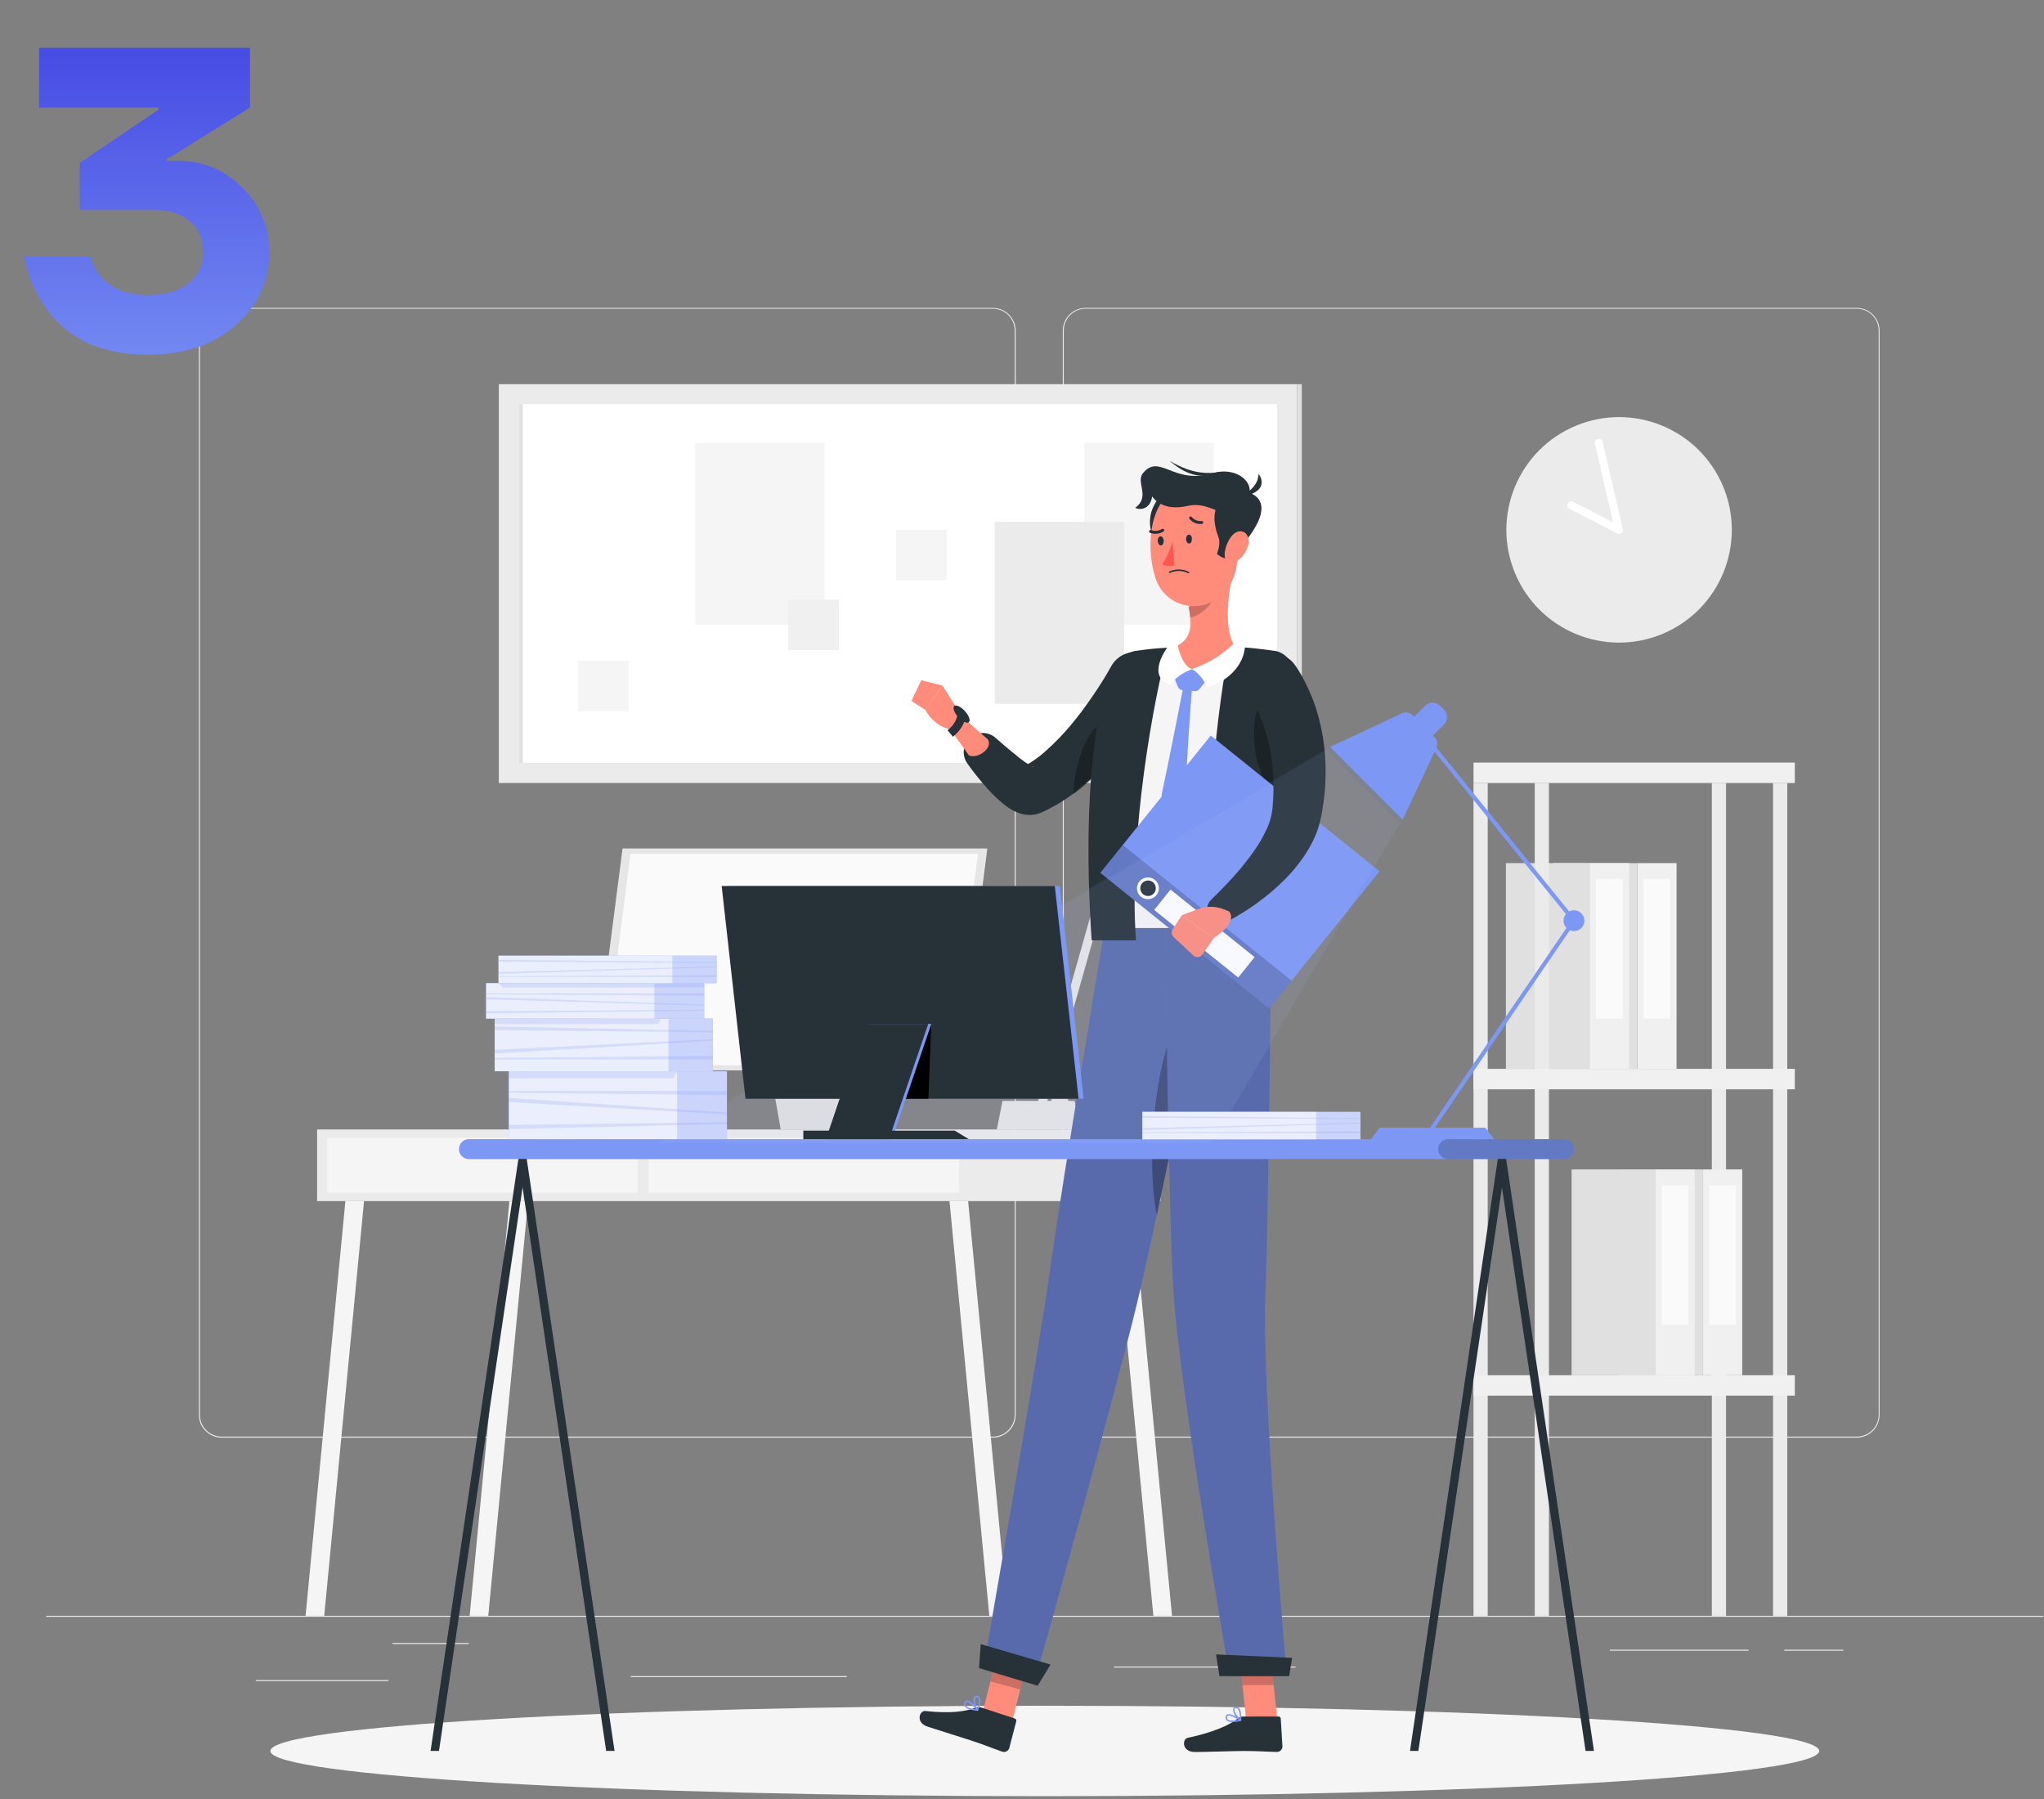 <svg width="267" height="235" viewBox="0 0 267 235" fill="none" xmlns="http://www.w3.org/2000/svg">
<rect x="0" y="0" width="267" height="235" fill="#808080" stroke="none"/>
<path d="M266.914 211.033H6.044V211.164H266.914V211.033Z" fill="#EBEBEB"/>
<path d="M129.696 187.763H28.953C28.164 187.761 27.408 187.447 26.85 186.888C26.293 186.33 25.98 185.573 25.98 184.784V43.168C25.986 42.383 26.302 41.633 26.859 41.08C27.416 40.527 28.169 40.216 28.953 40.215H129.696C130.486 40.215 131.244 40.529 131.803 41.087C132.361 41.646 132.675 42.404 132.675 43.194V184.784C132.675 185.574 132.361 186.331 131.803 186.89C131.244 187.449 130.486 187.763 129.696 187.763ZM28.953 40.319C28.199 40.321 27.476 40.621 26.942 41.155C26.409 41.69 26.11 42.413 26.11 43.168V184.784C26.11 185.538 26.409 186.262 26.942 186.796C27.476 187.33 28.199 187.631 28.953 187.632H129.696C130.451 187.631 131.175 187.33 131.709 186.796C132.243 186.262 132.543 185.539 132.545 184.784V43.168C132.543 42.413 132.243 41.689 131.709 41.155C131.175 40.621 130.451 40.321 129.696 40.319H28.953Z" fill="#EBEBEB"/>
<path d="M242.553 187.763H141.805C141.016 187.761 140.259 187.447 139.7 186.889C139.142 186.33 138.828 185.573 138.826 184.784V43.168C138.834 42.383 139.152 41.632 139.709 41.08C140.267 40.527 141.02 40.216 141.805 40.215H242.553C243.337 40.218 244.088 40.529 244.644 41.082C245.199 41.635 245.515 42.384 245.522 43.168V184.784C245.522 185.572 245.209 186.328 244.653 186.886C244.097 187.445 243.341 187.76 242.553 187.763ZM141.805 40.319C141.05 40.321 140.326 40.621 139.792 41.155C139.259 41.689 138.958 42.413 138.957 43.168V184.784C138.958 185.539 139.259 186.262 139.792 186.796C140.326 187.33 141.05 187.631 141.805 187.632H242.553C243.308 187.631 244.032 187.33 244.566 186.796C245.1 186.262 245.4 185.539 245.402 184.784V43.168C245.4 42.413 245.1 41.689 244.566 41.155C244.032 40.621 243.308 40.321 242.553 40.319H141.805Z" fill="#EBEBEB"/>
<path d="M50.742 219.428H33.415V219.558H50.742V219.428Z" fill="#EBEBEB"/>
<path d="M110.616 218.91H82.39V219.041H110.616V218.91Z" fill="#EBEBEB"/>
<path d="M61.233 214.586H51.263V214.716H61.233V214.586Z" fill="#EBEBEB"/>
<path d="M240.775 215.463H233.063V215.593H240.775V215.463Z" fill="#EBEBEB"/>
<path d="M228.415 215.463H210.29V215.593H228.415V215.463Z" fill="#EBEBEB"/>
<path d="M169.234 217.664H145.521V217.794H169.234V217.664Z" fill="#EBEBEB"/>
<path d="M137.814 144.303H139.045C139.322 144.303 139.546 144.078 139.546 143.802V143.776C139.546 143.499 139.322 143.275 139.045 143.275H137.814C137.537 143.275 137.313 143.499 137.313 143.776V143.802C137.313 144.078 137.537 144.303 137.814 144.303Z" fill="#E0E0E0"/>
<path d="M155.783 118.998L145.349 126.302C144.38 124.918 144.001 123.207 144.294 121.543C144.588 119.88 145.53 118.401 146.914 117.433C148.297 116.464 150.009 116.085 151.673 116.378C153.336 116.672 154.815 117.614 155.783 118.998Z" fill="#E6E6E6"/>
<path d="M143.288 117.882L146.141 121.936L151.395 118.237L148.541 114.183C148.051 113.487 147.303 113.013 146.464 112.868C145.625 112.722 144.762 112.915 144.065 113.406C143.368 113.896 142.895 114.644 142.75 115.483C142.604 116.322 142.797 117.185 143.288 117.882Z" fill="#E6E6E6"/>
<path d="M135.418 144.45L136.532 144.766L145.345 113.641L144.231 113.326L135.418 144.45Z" fill="#E6E6E6"/>
<path d="M143.261 111.866C142.917 112.059 142.638 112.351 142.459 112.703C142.28 113.055 142.209 113.452 142.256 113.844C142.303 114.237 142.465 114.606 142.722 114.906C142.979 115.207 143.319 115.424 143.699 115.531C144.079 115.638 144.482 115.63 144.858 115.508C145.234 115.386 145.565 115.155 145.809 114.845C146.054 114.535 146.201 114.159 146.232 113.765C146.264 113.372 146.177 112.977 145.985 112.633C145.857 112.403 145.684 112.201 145.478 112.039C145.272 111.876 145.035 111.755 144.782 111.684C144.529 111.613 144.265 111.592 144.004 111.623C143.743 111.655 143.49 111.737 143.261 111.866Z" fill="#E6E6E6"/>
<path d="M130.954 143.779H140.376L141.112 147.52H130.213L130.954 143.779Z" fill="#E6E6E6"/>
<path d="M41.422 156.871H151.593V147.516H41.422V156.871Z" fill="#EBEBEB"/>
<path d="M42.749 155.791H83.277V148.601H42.749V155.791Z" fill="#F5F5F5"/>
<path d="M84.716 155.791H125.245V148.601H84.716V155.791Z" fill="#F5F5F5"/>
<path d="M129.231 211.033H131.662L126.461 156.871H124.029L129.231 211.033Z" fill="#F5F5F5"/>
<path d="M150.66 211.033H153.096L147.895 156.871H145.458L150.66 211.033Z" fill="#F5F5F5"/>
<path d="M63.78 211.033H61.349L66.545 156.871H68.982L63.78 211.033Z" fill="#F5F5F5"/>
<path d="M42.352 211.033H39.915L45.117 156.871H47.553L42.352 211.033Z" fill="#F5F5F5"/>
<path d="M98.435 127.518H106.955L110.502 147.521H101.982L98.435 127.518Z" fill="#E0E0E0"/>
<path d="M81.32 110.816H128.975L125.24 139.799H77.584L81.32 110.816Z" fill="#E6E6E6"/>
<path d="M82.364 111.5H127.755L124.197 139.116H78.806L82.364 111.5Z" fill="#FAFAFA"/>
<path d="M213.873 139.605H219.002V112.725H213.873V139.605Z" fill="#F0F0F0"/>
<path d="M214.693 133.016H218.173V114.791H214.693V133.016Z" fill="#FAFAFA"/>
<path d="M213.869 112.727H202.912V139.607H213.869V112.727Z" fill="#E0E0E0"/>
<path d="M207.669 139.605H212.798V112.725H207.669V139.605Z" fill="#F0F0F0"/>
<path d="M208.49 133.016H211.97V114.791H208.49V133.016Z" fill="#FAFAFA"/>
<path d="M207.666 112.727H196.709V139.607H207.666V112.727Z" fill="#E0E0E0"/>
<path d="M200.476 211.031H202.333V102.264H200.476V211.031Z" fill="#EBEBEB"/>
<path d="M231.606 211.031H233.464V102.264H231.606V211.031Z" fill="#EBEBEB"/>
<path d="M192.477 211.033H194.334V102.266H192.477V211.033Z" fill="#EBEBEB"/>
<path d="M223.609 211.031H225.467V102.264H223.609V211.031Z" fill="#EBEBEB"/>
<path d="M222.45 179.613H227.579V152.733H222.45V179.613Z" fill="#F0F0F0"/>
<path d="M223.276 173.029H226.756V154.805H223.276V173.029Z" fill="#FAFAFA"/>
<path d="M222.451 152.734H211.494V179.614H222.451V152.734Z" fill="#E0E0E0"/>
<path d="M216.247 179.613H221.376V152.733H216.247V179.613Z" fill="#F0F0F0"/>
<path d="M217.071 173.029H220.551V154.805H217.071V173.029Z" fill="#FAFAFA"/>
<path d="M216.248 152.734H205.291V179.614H216.248V152.734Z" fill="#E0E0E0"/>
<path d="M192.482 102.266H234.451V99.6H192.482V102.266Z" fill="#F0F0F0"/>
<path d="M192.482 142.268H234.451V139.601H192.482V142.268Z" fill="#F0F0F0"/>
<path d="M192.482 182.279H234.451V179.613H192.482V182.279Z" fill="#F0F0F0"/>
<path d="M169.416 50.176H65.162V102.261H169.416V50.176Z" fill="#EBEBEB"/>
<path d="M169.422 102.26H170.048V50.175H169.422V102.26Z" fill="#E0E0E0"/>
<path d="M166.808 99.651V52.783L67.771 52.783V99.651H166.808Z" fill="white"/>
<path d="M68.292 99.651V52.783H67.775V99.651H68.292Z" fill="#E0E0E0"/>
<path d="M158.563 57.84H141.648V81.61H158.563V57.84Z" fill="#F5F5F5"/>
<path d="M107.725 57.84H90.811V81.61H107.725V57.84Z" fill="#F5F5F5"/>
<path d="M146.861 68.158H129.946V91.929H146.861V68.158Z" fill="#EBEBEB"/>
<path d="M123.665 69.203H117.06V75.808H123.665V69.203Z" fill="#F5F5F5"/>
<path d="M82.108 86.301H75.503V92.906H82.108V86.301Z" fill="#F5F5F5"/>
<path d="M109.572 78.301H102.967V84.906H109.572V78.301Z" fill="#F0F0F0"/>
<path d="M217.13 82.805C224.643 79.694 228.21 71.081 225.099 63.568C221.987 56.056 213.374 52.488 205.862 55.6C198.349 58.712 194.781 67.325 197.893 74.837C201.005 82.35 209.618 85.917 217.13 82.805Z" fill="#EBEBEB"/>
<path d="M211.494 69.719C211.41 69.721 211.328 69.701 211.254 69.661L205.024 66.463C204.963 66.432 204.908 66.389 204.863 66.337C204.818 66.285 204.784 66.224 204.763 66.159C204.742 66.093 204.733 66.024 204.739 65.956C204.744 65.887 204.763 65.82 204.795 65.759C204.826 65.698 204.869 65.643 204.922 65.599C204.974 65.555 205.035 65.521 205.1 65.5C205.166 65.479 205.235 65.472 205.303 65.478C205.372 65.483 205.438 65.503 205.499 65.534L210.717 68.221L208.348 57.985C208.325 57.916 208.317 57.843 208.324 57.771C208.331 57.699 208.353 57.629 208.388 57.565C208.424 57.502 208.472 57.447 208.53 57.403C208.588 57.36 208.655 57.329 208.725 57.312C208.796 57.296 208.869 57.294 208.941 57.308C209.012 57.322 209.08 57.35 209.139 57.391C209.199 57.432 209.25 57.485 209.288 57.547C209.326 57.609 209.35 57.678 209.36 57.75L211.969 69.082C211.986 69.16 211.986 69.24 211.968 69.317C211.949 69.394 211.914 69.466 211.863 69.528C211.813 69.589 211.749 69.638 211.677 69.671C211.605 69.704 211.526 69.721 211.447 69.719H211.494Z" fill="white"/>
<path d="M136.479 234.593C192.348 234.593 237.639 231.949 237.639 228.687C237.639 225.425 192.348 222.781 136.479 222.781C80.61 222.781 35.319 225.425 35.319 228.687C35.319 231.949 80.61 234.593 136.479 234.593Z" fill="#F5F5F5"/>
<path d="M132.14 225.136L128.248 224.088L130.57 214.832L134.462 215.881L132.14 225.136Z" fill="#FF8B7B"/>
<path d="M128.201 223.017L132.552 224.447C132.626 224.469 132.688 224.519 132.725 224.586C132.762 224.653 132.771 224.733 132.75 224.807L131.832 228.318C131.773 228.499 131.646 228.649 131.477 228.736C131.307 228.823 131.111 228.84 130.93 228.782C129.422 228.261 128.728 227.932 126.813 227.306C125.639 226.92 122.796 226.043 121.168 225.511C119.54 224.979 120.124 223.388 120.855 223.466C124.157 223.826 126.072 223.539 127.455 223.038C127.695 222.951 127.956 222.943 128.201 223.017Z" fill="#263238"/>
<path opacity="0.2" d="M134.462 215.885L130.57 214.836L129.37 219.605L133.268 220.653L134.462 215.885Z" fill="black"/>
<path d="M144.303 121.189C144.303 121.189 138.772 154.367 137.139 165.955C135.355 178.612 128.65 216.73 128.65 216.73L135.271 219.235C135.271 219.235 145.8 181.748 148.711 169.429C151.873 156.057 158.833 121.189 158.833 121.189H144.303Z" fill="#7D97F4"/>
<path opacity="0.3" d="M144.303 121.189C144.303 121.189 138.772 154.367 137.139 165.955C135.355 178.612 128.65 216.73 128.65 216.73L135.271 219.235C135.271 219.235 145.8 181.748 148.711 169.429C151.873 156.057 158.833 121.189 158.833 121.189H144.303Z" fill="black"/>
<path opacity="0.3" d="M153.115 134.796C150.298 141.829 149.985 153.782 151.122 158.676C152.849 150.636 154.831 141.015 156.339 133.533C155.807 131.613 154.821 130.518 153.115 134.796Z" fill="black"/>
<path d="M135.548 220.164L127.889 217.868L128.108 214.732L137.223 217.399L135.548 220.164Z" fill="#263238"/>
<path d="M126.61 223.242C126.96 223.349 127.32 223.418 127.685 223.445C127.704 223.446 127.723 223.441 127.739 223.432C127.756 223.423 127.769 223.409 127.779 223.393C127.788 223.378 127.792 223.361 127.792 223.343C127.792 223.326 127.788 223.309 127.779 223.294C127.685 223.163 126.835 222.057 126.302 222.089C126.241 222.09 126.181 222.108 126.129 222.14C126.077 222.172 126.034 222.217 126.005 222.271C125.952 222.346 125.92 222.434 125.911 222.526C125.903 222.617 125.919 222.71 125.958 222.793C126.112 223.018 126.345 223.178 126.61 223.242ZM127.482 223.242C126.741 223.153 126.24 222.965 126.12 222.72C126.094 222.664 126.084 222.603 126.092 222.542C126.099 222.481 126.123 222.423 126.162 222.376C126.174 222.349 126.194 222.326 126.219 222.309C126.244 222.293 126.273 222.283 126.302 222.282C126.589 222.261 127.127 222.824 127.482 223.231V223.242Z" fill="#7D97F4"/>
<path d="M127.664 223.439H127.711C127.726 223.436 127.74 223.429 127.752 223.419C127.763 223.409 127.773 223.396 127.778 223.382C127.778 223.335 128.253 222.25 127.987 221.743C127.953 221.678 127.904 221.621 127.844 221.578C127.784 221.534 127.715 221.505 127.643 221.493C127.564 221.47 127.481 221.474 127.405 221.505C127.33 221.535 127.266 221.59 127.225 221.66C127.001 222.051 127.309 223.048 127.622 223.408L127.664 223.439ZM127.664 221.696C127.701 221.706 127.735 221.724 127.765 221.748C127.794 221.773 127.819 221.803 127.836 221.837C127.925 222.281 127.872 222.741 127.684 223.152C127.416 222.741 127.317 222.242 127.408 221.759C127.408 221.707 127.486 221.655 127.622 221.686L127.664 221.696Z" fill="#7D97F4"/>
<path d="M151.367 90.483C151.101 90.948 150.887 91.292 150.642 91.689L149.916 92.815C149.426 93.563 148.92 94.295 148.398 95.012C147.343 96.462 146.213 97.855 145.012 99.186C143.782 100.565 142.443 101.843 141.01 103.01C139.483 104.277 137.791 105.33 135.981 106.141L135.908 106.172L135.668 106.261C135.207 106.404 134.724 106.461 134.243 106.428C133.934 106.406 133.628 106.352 133.33 106.266C132.955 106.153 132.592 105.999 132.25 105.807C131.798 105.547 131.368 105.248 130.967 104.915C130.334 104.385 129.736 103.816 129.177 103.208C128.656 102.635 128.16 102.061 127.69 101.476C127.221 100.892 126.782 100.318 126.334 99.671C125.986 99.171 125.832 98.561 125.902 97.955C125.972 97.35 126.26 96.791 126.712 96.382C127.165 95.974 127.75 95.745 128.36 95.737C128.969 95.73 129.56 95.945 130.022 96.342L130.096 96.41C130.576 96.822 131.097 97.292 131.603 97.715C132.109 98.137 132.647 98.57 133.127 98.962C133.588 99.329 134.07 99.669 134.572 99.979C134.735 100.08 134.911 100.161 135.094 100.219C135.125 100.219 135.13 100.219 134.989 100.151C134.863 100.109 134.731 100.083 134.598 100.073C134.293 100.055 133.987 100.092 133.696 100.182L133.382 100.308C134.605 99.674 135.739 98.881 136.753 97.949C137.872 96.939 138.918 95.851 139.883 94.694C140.875 93.52 141.803 92.257 142.69 90.963C143.139 90.316 143.57 89.661 143.984 88.996L144.595 87.995C144.782 87.671 145.002 87.301 145.142 87.035C145.365 86.621 145.667 86.256 146.031 85.96C146.395 85.663 146.813 85.441 147.263 85.307C147.713 85.172 148.184 85.127 148.651 85.175C149.118 85.222 149.571 85.361 149.984 85.584C150.397 85.807 150.763 86.109 151.059 86.472C151.356 86.836 151.578 87.255 151.712 87.705C151.847 88.154 151.892 88.626 151.844 89.093C151.796 89.56 151.657 90.013 151.435 90.426C151.41 90.443 151.387 90.462 151.367 90.483Z" fill="#263238"/>
<path opacity="0.3" d="M141.73 97.084C143.869 92.68 147.532 92.941 148.998 94.298C148.862 94.501 148.727 94.705 148.586 94.903C147.587 96.318 146.511 97.677 145.361 98.973C144.188 100.306 142.917 101.549 141.558 102.693C141.125 103.047 140.687 103.392 140.228 103.736C140.292 101.442 140.803 99.183 141.73 97.084Z" fill="black"/>
<path d="M124.774 92.175L123.136 89.566L120.851 92.697C120.851 92.697 122.024 95.04 124.477 95.305L124.915 94.059C125.034 93.754 125.083 93.427 125.058 93.101C125.034 92.775 124.937 92.459 124.774 92.175Z" fill="#FF8B7B"/>
<path d="M123.955 94.998L126.564 98.65C127.654 99.172 129.752 97.753 129.042 96.564C127.406 95.212 125.859 93.757 124.409 92.207L123.955 94.998Z" fill="#FF8B7B"/>
<path d="M126.641 94.194C126.537 94.549 125.989 94.418 125.415 93.907C124.841 93.396 124.466 92.691 124.57 92.342C124.674 91.992 125.222 92.112 125.796 92.629C126.37 93.145 126.746 93.839 126.641 94.194Z" fill="#263238"/>
<path d="M124.477 96.223L123.783 95.372C125.072 94.329 125.056 93.332 125.056 93.285L126.152 93.223C126.157 93.296 126.23 94.803 124.477 96.223Z" fill="#263238"/>
<path d="M120.339 88.836L119.056 91.549L120.856 92.707L123.136 89.556L120.339 88.836Z" fill="#FF8B7B"/>
<path d="M166.847 224.655H162.773L161.797 215.217H165.877L166.847 224.655Z" fill="#FF8B7B"/>
<path d="M162.417 224.186H166.998C167.074 224.183 167.149 224.21 167.206 224.262C167.262 224.314 167.296 224.386 167.3 224.462L167.52 228.088C167.52 228.183 167.502 228.277 167.467 228.364C167.431 228.452 167.379 228.532 167.312 228.599C167.246 228.666 167.167 228.72 167.08 228.757C166.993 228.794 166.899 228.813 166.805 228.814C165.213 228.782 164.452 228.688 162.438 228.688C161.196 228.688 157.784 228.819 156.073 228.819C154.361 228.819 154.413 227.128 155.139 226.972C158.389 226.288 160.565 225.339 161.713 224.436C161.913 224.278 162.161 224.189 162.417 224.186Z" fill="#263238"/>
<path opacity="0.2" d="M165.877 215.223H161.797L162.303 220.085H166.378L165.877 215.223Z" fill="black"/>
<path d="M152.237 121.189C152.237 121.189 152.587 156.6 153.249 168.271C153.975 181.049 160.627 218.911 160.627 218.911H168.093C168.093 218.911 164.843 182.082 165.291 169.429C165.776 155.697 166.074 121.189 166.074 121.189H152.237Z" fill="#7D97F4"/>
<path opacity="0.3" d="M152.237 121.189C152.237 121.189 152.587 156.6 153.249 168.271C153.975 181.049 160.627 218.911 160.627 218.911H168.093C168.093 218.911 164.843 182.082 165.291 169.429C165.776 155.697 166.074 121.189 166.074 121.189H152.237Z" fill="black"/>
<path d="M168.397 218.911H159.292L158.844 216.078L168.783 216.522L168.397 218.911Z" fill="#263238"/>
<path d="M160.998 224.911C161.364 224.901 161.728 224.852 162.083 224.765C162.101 224.761 162.118 224.752 162.131 224.739C162.144 224.726 162.153 224.71 162.156 224.692C162.158 224.674 162.156 224.655 162.15 224.638C162.143 224.621 162.133 224.605 162.12 224.593C161.99 224.504 160.831 223.716 160.336 223.909C160.279 223.932 160.229 223.969 160.19 224.016C160.152 224.064 160.127 224.12 160.116 224.181C160.087 224.27 160.082 224.365 160.102 224.457C160.122 224.549 160.167 224.634 160.231 224.702C160.453 224.862 160.726 224.936 160.998 224.911ZM161.823 224.629C161.097 224.77 160.56 224.749 160.367 224.561C160.327 224.516 160.299 224.461 160.287 224.401C160.275 224.341 160.279 224.28 160.299 224.222C160.304 224.193 160.316 224.165 160.334 224.141C160.352 224.117 160.376 224.099 160.403 224.087C160.649 223.967 161.327 224.311 161.796 224.614L161.823 224.629Z" fill="#7D97F4"/>
<path d="M162.041 224.749C162.057 224.753 162.073 224.753 162.088 224.749C162.102 224.742 162.114 224.731 162.122 224.719C162.13 224.706 162.135 224.691 162.135 224.675C162.135 224.623 162.234 223.455 161.822 223.058C161.77 223.006 161.707 222.966 161.637 222.943C161.568 222.919 161.493 222.912 161.42 222.922C161.339 222.925 161.261 222.955 161.199 223.007C161.137 223.059 161.093 223.13 161.076 223.209C160.982 223.658 161.598 224.509 161.994 224.749C162.01 224.753 162.026 224.753 162.041 224.749ZM161.483 223.1C161.522 223.099 161.56 223.106 161.596 223.12C161.632 223.135 161.664 223.156 161.692 223.183C161.916 223.575 162.009 224.029 161.958 224.477C161.603 224.18 161.196 223.533 161.259 223.241C161.259 223.183 161.3 223.121 161.441 223.1H161.483Z" fill="#7D97F4"/>
<path d="M145.993 88.074C146.203 87.391 146.593 86.778 147.122 86.299C147.65 85.819 148.299 85.492 148.999 85.35C150.004 85.112 151.023 84.938 152.051 84.828C155.137 84.653 158.231 84.653 161.317 84.828C162.934 84.907 164.583 85.105 165.898 85.298H165.945C166.287 85.35 166.616 85.471 166.912 85.652C167.207 85.833 167.464 86.071 167.666 86.352C167.869 86.633 168.013 86.952 168.091 87.29C168.169 87.627 168.179 87.977 168.12 88.319C167.096 93.778 166.427 99.297 166.117 104.842C165.799 112.908 166.232 119.242 166.075 121.188H144.303C142.952 101.503 144.663 92.555 145.993 88.074Z" fill="#F5F5F5"/>
<path d="M153.334 88.383L153.856 89.698C153.905 89.818 153.986 89.923 154.092 89.999C154.197 90.076 154.321 90.121 154.451 90.131L156.047 90.261C156.161 90.272 156.276 90.254 156.382 90.21C156.487 90.165 156.58 90.095 156.652 90.006L157.748 88.66L155.703 87.371L153.334 88.383Z" fill="#7D97F4"/>
<path d="M154.576 89.691C154.576 89.691 152.578 99.964 151.748 103.752C151.665 106.528 152.906 110.253 152.906 110.253C152.906 110.253 154.915 105.526 154.915 103.512C154.915 99.86 155.719 89.691 155.719 89.691H154.576Z" fill="#7D97F4"/>
<path d="M160.696 84.438C158.985 91.397 157.409 109.038 157.425 122.827H166.644C166.806 120.771 166.347 114.093 166.681 105.61C166.936 99.13 168.094 92.144 168.799 88.189C168.863 87.828 168.854 87.458 168.772 87.1C168.69 86.743 168.537 86.406 168.323 86.108C168.108 85.811 167.836 85.56 167.523 85.37C167.209 85.179 166.861 85.054 166.498 85.001H166.451C165.063 84.797 163.321 84.589 161.62 84.505L160.696 84.438Z" fill="#263238"/>
<path opacity="0.3" d="M163.8 95.227C163.951 90.604 167.363 88.835 168.323 90.077C168.367 90.127 168.405 90.181 168.438 90.239C167.838 93.802 167.108 98.707 166.789 103.538C165.172 102.604 163.654 99.62 163.8 95.227Z" fill="black"/>
<path d="M144.871 88.169C145.106 87.406 145.533 86.717 146.113 86.168C146.693 85.62 147.405 85.23 148.179 85.038C149.631 84.811 151.094 84.661 152.562 84.59C150.814 90.632 147.391 109.059 148.388 122.812H142.597C141.225 102.193 143.578 91.946 144.871 88.169Z" fill="#263238"/>
<path d="M158.155 96.068L143.737 114L165.784 131.726L180.201 113.794L158.155 96.068Z" fill="#7D97F4"/>
<path opacity="0.2" d="M146.67 110.363L143.741 114.006L165.788 131.732L168.717 128.088L146.67 110.363Z" fill="black"/>
<path d="M152.904 116.182L150.763 118.846L161.741 127.673L163.883 125.009L152.904 116.182Z" fill="white"/>
<path d="M150.725 115.059C150.913 115.209 151.053 115.412 151.125 115.641C151.198 115.87 151.201 116.116 151.134 116.347C151.067 116.578 150.933 116.784 150.749 116.939C150.565 117.094 150.339 117.191 150.1 117.217C149.861 117.243 149.619 117.198 149.405 117.087C149.192 116.976 149.016 116.804 148.901 116.593C148.785 116.382 148.735 116.142 148.756 115.902C148.777 115.662 148.869 115.434 149.019 115.247C149.119 115.122 149.242 115.018 149.382 114.941C149.521 114.864 149.675 114.816 149.833 114.798C149.992 114.781 150.152 114.795 150.305 114.84C150.459 114.884 150.601 114.959 150.725 115.059Z" fill="#263238"/>
<path d="M149.964 117.432C149.596 117.441 149.239 117.306 148.969 117.057C148.699 116.807 148.536 116.462 148.517 116.094C148.497 115.727 148.621 115.366 148.863 115.089C149.105 114.812 149.446 114.64 149.812 114.609C149.998 114.587 150.186 114.603 150.365 114.655C150.544 114.707 150.711 114.794 150.856 114.912C151.083 115.097 151.247 115.347 151.327 115.629C151.406 115.911 151.396 116.21 151.298 116.486C151.2 116.762 151.02 117.001 150.781 117.171C150.542 117.34 150.256 117.431 149.964 117.432ZM149.964 115.006H149.854C149.722 115.019 149.594 115.058 149.477 115.122C149.361 115.186 149.258 115.272 149.176 115.376C149.05 115.532 148.974 115.722 148.956 115.922C148.938 116.122 148.98 116.322 149.076 116.498C149.173 116.673 149.319 116.817 149.497 116.909C149.675 117.002 149.876 117.039 150.075 117.017C150.274 116.995 150.462 116.915 150.616 116.786C150.769 116.657 150.881 116.485 150.936 116.293C150.992 116.1 150.989 115.895 150.929 115.704C150.868 115.513 150.752 115.345 150.595 115.22C150.418 115.076 150.197 114.996 149.969 114.995L149.964 115.006Z" fill="white"/>
<path d="M152.494 84.792C155.187 84.156 155.661 82.486 155.479 80.66C155.435 80.2 155.363 79.744 155.265 79.293L158.64 76.491L161.119 74.436C160.43 77.42 159.658 82.856 161.672 84.87C161.672 84.87 160.002 87.62 155.411 87.37C151.498 87.14 152.494 84.792 152.494 84.792Z" fill="#FF8B7B"/>
<path d="M157.701 89.806C157.297 88.815 156.607 87.967 155.719 87.369C157.781 86.688 159.657 85.535 161.197 84.004L162.611 84.526C162.611 84.526 162.59 88.147 157.701 89.806Z" fill="white"/>
<path d="M152.958 89.477C152.958 89.477 153.35 88.308 155.718 87.39C154.362 87.004 153.83 84.26 153.83 84.26L152.51 84.536C152.51 84.536 149.551 88.376 152.958 89.477Z" fill="white"/>
<path opacity="0.2" d="M155.259 79.294C155.357 79.745 155.429 80.201 155.473 80.661C156.73 80.405 158.415 79.064 158.603 77.776C158.666 77.351 158.682 76.92 158.65 76.492L155.259 79.294Z" fill="black"/>
<path d="M152.744 64.805L151.283 65.191C150.744 65.846 150.392 66.635 150.266 67.474C150.139 68.312 150.242 69.17 150.563 69.955C151.017 71.348 151.747 71.332 151.387 73.471C153.302 74.671 153.86 72.71 153.86 72.71C153.86 72.71 158.233 64.299 152.744 64.805Z" fill="#263238"/>
<path d="M161.65 68.467C161.718 72.521 161.958 74.885 160.085 77.18C159.487 77.933 158.695 78.507 157.794 78.841C156.893 79.176 155.917 79.257 154.973 79.077C154.029 78.897 153.152 78.463 152.438 77.82C151.723 77.178 151.197 76.352 150.918 75.432C149.775 71.911 149.875 65.869 153.662 63.824C154.475 63.359 155.395 63.116 156.331 63.119C157.267 63.122 158.186 63.372 158.995 63.842C159.804 64.313 160.476 64.987 160.942 65.799C161.408 66.611 161.652 67.531 161.65 68.467Z" fill="#FF8B7B"/>
<path d="M160.924 66.677C165.62 64.59 162.39 60.614 158.43 61.798C153.26 63.364 151.486 59.148 149.3 61.798C148.324 62.983 150.317 64.861 148.293 66.317C149.034 66.713 150.296 66.4 150.5 64.84C151.778 66.593 154.074 66.327 155.107 66.082C157.778 65.445 159.093 67.475 160.924 66.677Z" fill="#263238"/>
<path d="M161.593 64.898C161.593 64.898 164.29 64.22 164.41 61.898C165.172 62.916 165.13 64.612 161.593 64.898Z" fill="#263238"/>
<path d="M159.313 61.648C158.134 61.836 155.901 62.081 152.76 60.172C154.101 61.315 156.412 62.984 159.313 61.648Z" fill="#263238"/>
<path d="M161.781 64.006L160.273 64.136C159.628 64.694 159.147 65.416 158.88 66.225C158.613 67.034 158.569 67.901 158.755 68.733C158.968 70.183 159.688 70.298 158.968 72.338C160.654 73.841 161.535 72.004 161.535 72.004C161.535 72.004 168.668 64.898 161.781 64.006Z" fill="#263238"/>
<path d="M162.975 71.441C162.683 72.27 162.114 72.972 161.363 73.429C160.403 73.95 159.824 73.116 160.006 72.004C160.173 71.008 160.872 69.516 161.879 69.396C162.886 69.276 163.345 70.397 162.975 71.441Z" fill="#FF8B7B"/>
<path d="M155.702 70.351C155.702 70.68 155.577 70.967 155.363 70.988C155.149 71.009 154.956 70.763 154.93 70.466C154.904 70.169 155.055 69.85 155.269 69.824C155.483 69.798 155.676 70.023 155.702 70.351Z" fill="#263238"/>
<path d="M152.008 70.591C152.035 70.919 151.883 71.206 151.669 71.232C151.455 71.258 151.262 71.008 151.236 70.679C151.21 70.351 151.362 70.069 151.575 70.043C151.789 70.017 151.982 70.267 152.008 70.591Z" fill="#263238"/>
<path d="M153.172 70.721C152.86 71.77 152.407 72.772 151.826 73.7C152.063 73.833 152.325 73.912 152.596 73.933C152.866 73.954 153.137 73.915 153.391 73.82L153.172 70.721Z" fill="#FF5652"/>
<path d="M154.946 74.546C154.588 74.413 154.207 74.355 153.825 74.375C153.444 74.395 153.071 74.492 152.729 74.66C152.706 74.673 152.69 74.694 152.683 74.718C152.676 74.743 152.68 74.769 152.692 74.791C152.704 74.813 152.725 74.829 152.75 74.836C152.774 74.843 152.8 74.84 152.822 74.827C153.197 74.651 153.608 74.563 154.022 74.57C154.436 74.578 154.843 74.68 155.212 74.869C155.236 74.879 155.262 74.879 155.286 74.87C155.31 74.862 155.33 74.844 155.342 74.822C155.353 74.799 155.354 74.772 155.346 74.747C155.337 74.723 155.319 74.703 155.295 74.692C155.175 74.65 155.061 74.587 154.946 74.546Z" fill="#263238"/>
<path d="M155.468 67.46C155.436 67.465 155.406 67.482 155.385 67.507C155.349 67.543 155.329 67.592 155.329 67.643C155.329 67.694 155.349 67.742 155.385 67.778C155.581 68.011 155.831 68.192 156.112 68.305C156.394 68.419 156.7 68.462 157.002 68.43C157.053 68.422 157.098 68.393 157.129 68.351C157.159 68.309 157.172 68.257 157.164 68.206C157.16 68.181 157.15 68.157 157.137 68.136C157.123 68.114 157.105 68.096 157.084 68.081C157.063 68.067 157.04 68.056 157.015 68.051C156.99 68.046 156.965 68.045 156.94 68.05C156.703 68.072 156.464 68.036 156.244 67.945C156.023 67.855 155.829 67.711 155.677 67.528C155.654 67.496 155.621 67.472 155.584 67.46C155.546 67.448 155.506 67.448 155.468 67.46Z" fill="#263238"/>
<path d="M151.977 69.082C151.949 69.068 151.917 69.061 151.886 69.061C151.854 69.061 151.823 69.068 151.794 69.082C151.585 69.214 151.348 69.296 151.103 69.323C150.857 69.35 150.608 69.321 150.375 69.239C150.352 69.227 150.327 69.221 150.302 69.219C150.277 69.218 150.251 69.222 150.227 69.231C150.203 69.24 150.181 69.253 150.163 69.271C150.144 69.288 150.13 69.309 150.12 69.333C150.1 69.379 150.098 69.432 150.116 69.479C150.133 69.527 150.168 69.566 150.213 69.588C150.502 69.699 150.813 69.741 151.121 69.711C151.429 69.681 151.725 69.58 151.987 69.416C152.031 69.389 152.062 69.346 152.075 69.297C152.087 69.247 152.08 69.195 152.055 69.15C152.034 69.122 152.008 69.099 151.977 69.082Z" fill="#263238"/>
<path d="M169.002 86.65L169.273 87.026L169.476 87.329C169.602 87.527 169.722 87.715 169.836 87.908C170.071 88.289 170.269 88.67 170.462 89.056C170.849 89.823 171.182 90.621 171.506 91.377C172.09 92.933 172.518 94.543 172.784 96.183C173.054 97.798 173.18 99.434 173.16 101.071C173.146 102.688 172.998 104.3 172.716 105.892C172.579 106.796 172.357 107.685 172.054 108.548C171.738 109.399 171.343 110.218 170.875 110.995C170.006 112.415 168.97 113.727 167.791 114.903C166.679 116.007 165.483 117.022 164.212 117.939C162.962 118.855 161.641 119.669 160.262 120.376C159.883 120.567 159.447 120.617 159.034 120.515C158.621 120.414 158.257 120.168 158.009 119.823C157.761 119.477 157.645 119.054 157.681 118.631C157.717 118.207 157.904 117.81 158.207 117.511L158.29 117.433C159.229 116.515 160.236 115.497 161.139 114.485C162.039 113.492 162.88 112.446 163.659 111.355C164.388 110.356 165.012 109.284 165.522 108.157C165.746 107.662 165.921 107.146 166.043 106.617C166.157 106.102 166.228 105.579 166.257 105.052C166.472 102.52 166.32 99.971 165.809 97.482C165.554 96.276 165.205 95.091 164.765 93.939C164.555 93.377 164.314 92.827 164.045 92.29C163.915 92.03 163.774 91.769 163.643 91.529L163.44 91.179L163.351 91.028L163.309 90.965C162.779 90.208 162.563 89.275 162.707 88.361C162.85 87.448 163.342 86.626 164.078 86.068C164.815 85.509 165.739 85.258 166.657 85.367C167.576 85.475 168.416 85.936 169.002 86.65Z" fill="#263238"/>
<path d="M156.469 118.737L154.351 119.551L158.524 122.519C158.524 122.519 161.697 120.604 160.575 119.05L159.891 118.773C158.796 118.331 157.574 118.318 156.469 118.737Z" fill="#FF8B7B"/>
<path d="M153.303 122.379L155.886 124.799C155.967 124.875 156.064 124.933 156.169 124.968C156.274 125.003 156.386 125.015 156.496 125.004C156.607 124.992 156.713 124.956 156.809 124.899C156.904 124.842 156.986 124.766 157.049 124.674L158.542 122.519L154.368 119.551L153.173 121.403C153.078 121.555 153.039 121.736 153.062 121.914C153.086 122.092 153.171 122.257 153.303 122.379Z" fill="#FF8B7B"/>
<path d="M204.304 151.386H61.254C60.908 151.386 60.576 151.249 60.331 151.004C60.087 150.759 59.949 150.428 59.949 150.082C59.949 149.736 60.087 149.404 60.331 149.159C60.576 148.915 60.908 148.777 61.254 148.777H204.304C204.65 148.777 204.982 148.915 205.226 149.159C205.471 149.404 205.608 149.736 205.608 150.082C205.608 150.428 205.471 150.759 205.226 151.004C204.982 151.249 204.65 151.386 204.304 151.386Z" fill="#7D97F4"/>
<path opacity="0.2" d="M204.304 151.386H189.173C188.828 151.386 188.496 151.249 188.251 151.004C188.007 150.759 187.869 150.428 187.869 150.082C187.869 149.736 188.007 149.404 188.251 149.159C188.496 148.915 188.828 148.777 189.173 148.777H204.304C204.65 148.777 204.982 148.915 205.226 149.159C205.471 149.404 205.608 149.736 205.608 150.082C205.608 150.428 205.471 150.759 205.226 151.004C204.982 151.249 204.65 151.386 204.304 151.386Z" fill="black"/>
<path d="M184.181 228.682H185.276L196.744 151.387H195.648L184.181 228.682Z" fill="#263238"/>
<path d="M208.213 228.682H207.117L195.649 151.387H196.745L208.213 228.682Z" fill="#263238"/>
<path d="M56.245 228.682H57.341L68.809 151.387H67.713L56.245 228.682Z" fill="#263238"/>
<path d="M80.276 228.682H79.181L67.713 151.387H68.808L80.276 228.682Z" fill="#263238"/>
<g opacity="0.1">
<path d="M173.735 97.559L86.395 148.83H158.667L183.23 107.054L173.735 97.559Z" fill="#7D97F4"/>
<path opacity="0.4" d="M173.339 98L86 149.271H158.271L182.835 107.496L173.339 98Z" fill="white"/>
</g>
<path d="M141.555 143.503H98.036L94.927 115.721H138.44L141.555 143.503Z" fill="#7D97F4"/>
<path d="M140.892 143.503H97.379L94.269 115.721H137.783L140.892 143.503Z" fill="#263238"/>
<path d="M121.269 143.503H117.221L121.655 133.73L121.269 143.503Z" fill="black"/>
<path d="M108.289 148.777H116.533L121.656 133.73H113.418L108.289 148.777Z" fill="#7D97F4"/>
<path d="M124.713 147.666H104.934V148.777H126.544L124.713 147.666Z" fill="#263238"/>
<path d="M107.887 148.777H116.13L121.254 133.73H113.01L107.887 148.777Z" fill="#263238"/>
<path d="M94.959 139.914H66.472V148.778H94.959V139.914Z" fill="#7D97F4"/>
<path opacity="0.6" d="M94.959 139.914H66.472V148.778H94.959V139.914Z" fill="white"/>
<path opacity="0.6" d="M88.453 139.914H66.472V148.778H88.453V139.914Z" fill="white"/>
<path opacity="0.2" d="M88.453 139.914H66.472V140.822H87.957L88.453 139.914Z" fill="#7D97F4"/>
<path opacity="0.2" d="M94.959 143.029L66.472 142.721V142.486H94.959V143.029Z" fill="#7D97F4"/>
<path opacity="0.2" d="M66.472 143.941L94.959 145.543V145.303L66.472 143.398V143.941Z" fill="#7D97F4"/>
<path opacity="0.2" d="M66.472 147.457L94.959 146.805V146.57L66.472 146.915V147.457Z" fill="#7D97F4"/>
<path d="M93.111 133.031H64.624V139.913H93.111V133.031Z" fill="#7D97F4"/>
<path opacity="0.6" d="M93.111 133.031H64.624V139.913H93.111V133.031Z" fill="white"/>
<path opacity="0.6" d="M87.325 133.031H64.624V139.913H87.325V133.031Z" fill="white"/>
<path opacity="0.2" d="M86.396 133.031H64.624V133.756H85.906L86.396 133.031Z" fill="#7D97F4"/>
<path opacity="0.2" d="M93.116 137.904L64.624 138.17V138.379H93.116V137.904Z" fill="#7D97F4"/>
<path opacity="0.2" d="M64.624 137.112L93.116 135.725V135.933L64.624 137.587V137.112Z" fill="#7D97F4"/>
<path opacity="0.2" d="M64.624 134.061L93.116 134.629V134.833L64.624 134.535V134.061Z" fill="#7D97F4"/>
<path d="M91.989 128.41H63.502V133.033H91.989V128.41Z" fill="#7D97F4"/>
<path opacity="0.6" d="M91.989 128.41H63.502V133.033H91.989V128.41Z" fill="white"/>
<path opacity="0.6" d="M85.483 128.41H63.502V133.033H85.483V128.41Z" fill="white"/>
<path opacity="0.2" d="M91.989 130.037L63.502 129.875V129.75H91.989V130.037Z" fill="#7D97F4"/>
<path opacity="0.2" d="M63.502 130.512L91.989 131.347V131.222L63.502 130.23V130.512Z" fill="#7D97F4"/>
<path opacity="0.2" d="M91.99 128.41H65.12L65.715 128.979H91.99V128.41Z" fill="#7D97F4"/>
<path opacity="0.2" d="M63.502 132.349L91.989 132.005V131.885L63.502 132.062V132.349Z" fill="#7D97F4"/>
<path d="M93.607 124.82H65.12V128.41H93.607V124.82Z" fill="#7D97F4"/>
<path opacity="0.6" d="M93.607 124.82H65.12V128.41H93.607V124.82Z" fill="white"/>
<path opacity="0.6" d="M87.821 124.82H65.12V128.41H87.821V124.82Z" fill="white"/>
<path opacity="0.2" d="M93.607 127.361L65.12 127.502V127.607H93.607V127.361Z" fill="#7D97F4"/>
<path opacity="0.2" d="M65.12 126.948L93.607 126.223V126.332L65.12 127.193V126.948Z" fill="#7D97F4"/>
<path opacity="0.2" d="M65.12 125.357L93.607 125.65V125.759L65.12 125.603V125.357Z" fill="#7D97F4"/>
<path d="M177.712 145.213H149.225V148.802H177.712V145.213Z" fill="#7D97F4"/>
<path opacity="0.6" d="M177.712 145.213H149.225V148.802H177.712V145.213Z" fill="white"/>
<path opacity="0.6" d="M171.925 145.213H149.225V148.802H171.925V145.213Z" fill="white"/>
<path opacity="0.2" d="M177.712 147.76L149.225 147.895V148.005H177.712V147.76Z" fill="#7D97F4"/>
<path opacity="0.2" d="M149.225 147.343L177.712 146.623V146.727L149.225 147.593V147.343Z" fill="#7D97F4"/>
<path opacity="0.2" d="M149.225 145.752L177.712 146.049V146.154L149.225 145.997V145.752Z" fill="#7D97F4"/>
<path d="M183.231 107.054L173.735 97.558L183.304 93.081C183.544 93.02 183.796 93.029 184.031 93.106C184.266 93.184 184.473 93.328 184.629 93.52L187.274 96.16C187.466 96.317 187.609 96.526 187.686 96.761C187.764 96.997 187.773 97.249 187.713 97.49L183.231 107.054Z" fill="#7D97F4"/>
<path d="M188.613 92.683L188.111 92.181C187.572 91.641 186.696 91.641 186.156 92.181L182.279 96.058C181.739 96.598 181.739 97.474 182.279 98.013L182.78 98.515C183.32 99.055 184.196 99.055 184.736 98.515L188.613 94.638C189.153 94.098 189.153 93.222 188.613 92.683Z" fill="#7D97F4"/>
<path d="M194.021 147.281H180.226L179.078 148.779H195.169L194.021 147.281Z" fill="#7D97F4"/>
<path d="M187.123 147.547C187.069 147.547 187.017 147.531 186.972 147.501C186.943 147.481 186.918 147.456 186.898 147.427C186.879 147.398 186.865 147.365 186.859 147.33C186.852 147.296 186.852 147.261 186.859 147.226C186.866 147.192 186.879 147.159 186.899 147.13L205.264 120.261L185.235 95.52C185.207 95.493 185.184 95.461 185.17 95.425C185.155 95.389 185.148 95.351 185.15 95.312C185.151 95.273 185.161 95.236 185.178 95.201C185.195 95.166 185.22 95.136 185.25 95.112C185.28 95.087 185.315 95.069 185.352 95.06C185.389 95.05 185.428 95.048 185.467 95.055C185.505 95.061 185.541 95.076 185.573 95.097C185.605 95.119 185.632 95.147 185.652 95.18L205.807 120.078C205.842 120.124 205.862 120.181 205.862 120.24C205.862 120.298 205.842 120.355 205.807 120.401L187.348 147.433C187.323 147.469 187.289 147.498 187.25 147.518C187.211 147.538 187.167 147.548 187.123 147.547Z" fill="#7D97F4"/>
<path d="M205.598 121.61C206.35 121.61 206.96 121.001 206.96 120.248C206.96 119.496 206.35 118.887 205.598 118.887C204.846 118.887 204.236 119.496 204.236 120.248C204.236 121.001 204.846 121.61 205.598 121.61Z" fill="#7D97F4"/>
<path d="M3.163 33.528H11.789C12.086 34.492 12.531 35.327 13.125 36.032C14.498 37.702 16.557 38.537 19.302 38.537C21.602 38.537 23.383 38.017 24.645 36.978C25.906 35.94 26.537 34.604 26.537 32.971C26.537 31.265 25.962 29.91 24.812 28.909C23.699 27.907 22.048 27.406 19.859 27.406H10.398V21.284L20.694 14.328V14.05H5.111V6.258H32.659V14.05L22.363 20.45L21.807 20.672V21.006H23.198C26.537 21.006 29.357 22.175 31.657 24.512C33.994 26.812 35.163 29.632 35.163 32.971C35.163 36.719 33.698 39.891 30.767 42.488C27.873 45.048 24.051 46.328 19.302 46.328C13.143 46.328 8.636 44.195 5.779 39.928C4.48 38.073 3.608 35.94 3.163 33.528Z" fill="url(#paint0_linear_2256_8157)"/>
<defs>
<linearGradient id="paint0_linear_2256_8157" x1="18.826" y1="0.215" x2="18.826" y2="56.215" gradientUnits="userSpaceOnUse">
<stop stop-color="#4042E2"/>
<stop offset="1" stop-color="#7D97F4"/>
</linearGradient>
</defs>
</svg>
